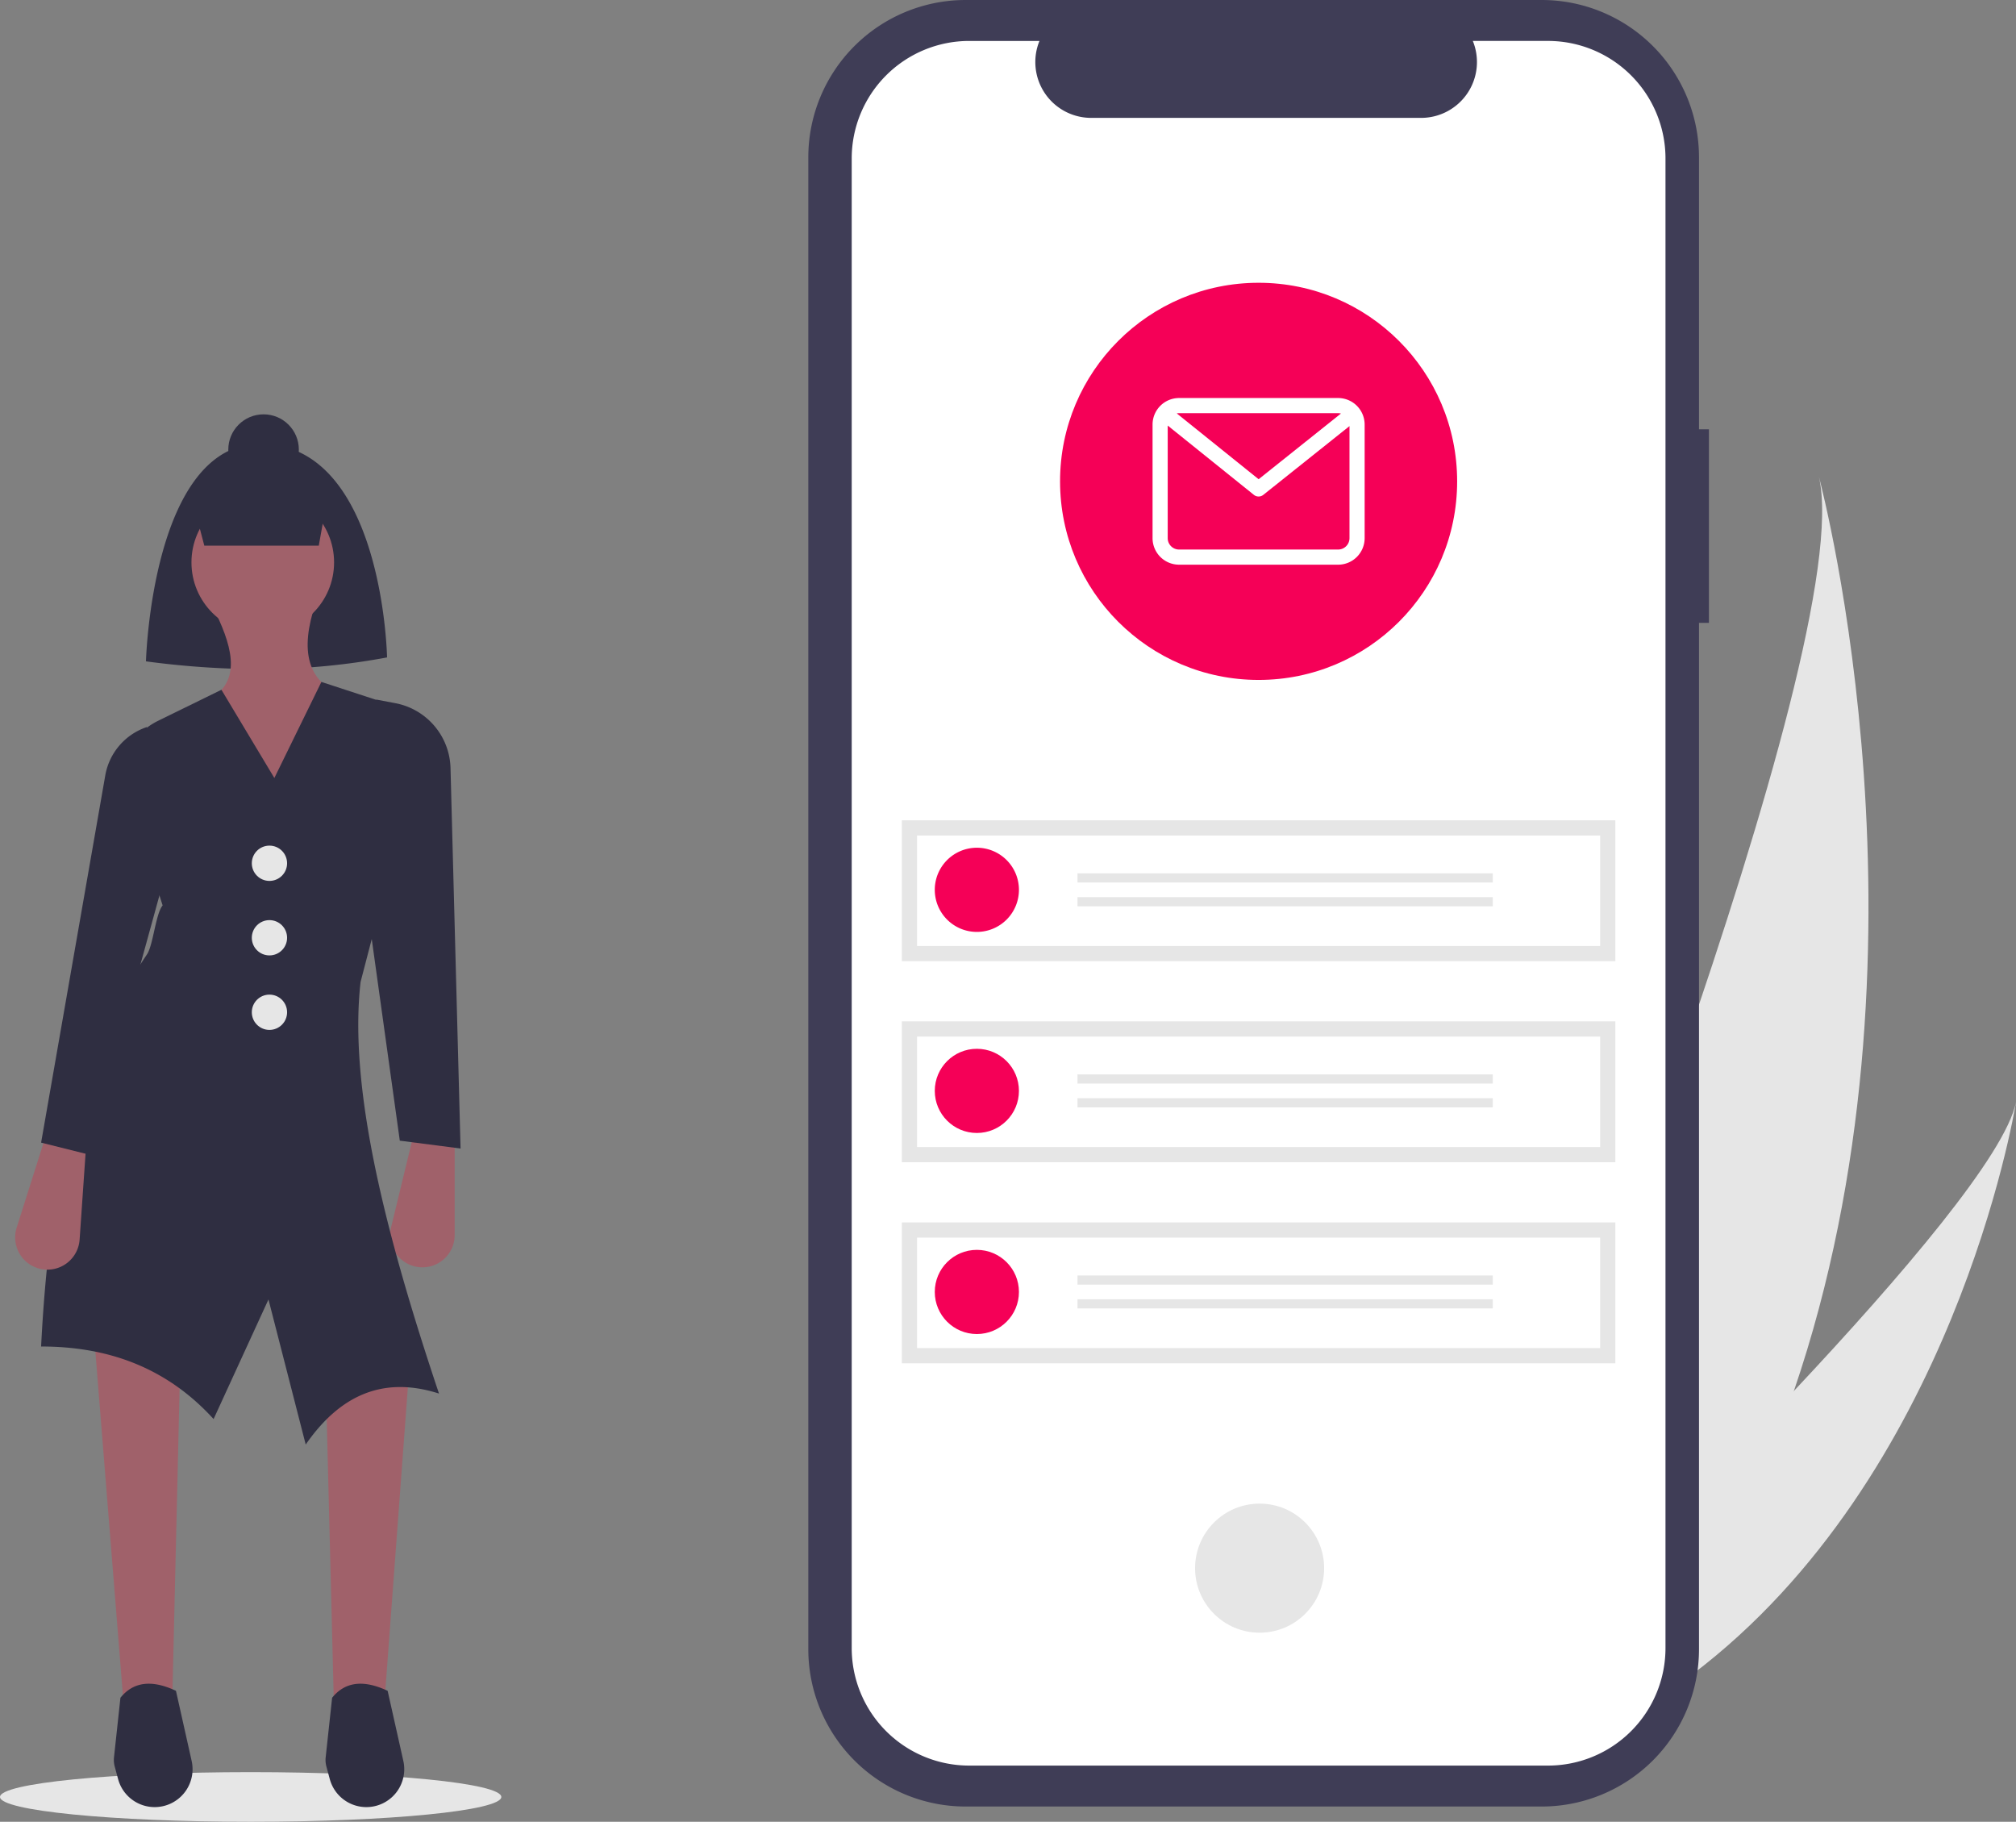 <?xml version="1.0"?>
<svg id="af4a84a9-df7a-48d3-8a0e-abab0432828c" data-name="Layer 1" xmlns="http://www.w3.org/2000/svg" width="812.315" height="733.918" viewBox="0 0 812.315 733.918"><rect x="0" y="0" width="812.315" height="733.918" fill="#808080" stroke="none"/><path d="M916.66,643.401c-12.865,37.717-30.724,74.983-55.104,109.911-.54.787-1.089,1.557-1.641,2.341L786.817,733.255c.317-.756.662-1.603,1.031-2.528,22.043-54.539,154.637-386.96,138.908-455.575C928.243,280.783,976.88,467.096,916.66,643.401Z" transform="translate(-193.842 -83.041)" fill="#e6e6e6"></path><path d="M875.659,757.633c-.878.684-1.781,1.359-2.694,2.018L818.128,742.849c.643-.613,1.391-1.337,2.252-2.153,14.069-13.575,55.862-54.243,96.28-97.294,43.436-46.264,85.295-95.271,89.497-116.363C1005.381,531.848,980.79,678.179,875.659,757.633Z" transform="translate(-193.842 -83.041)" fill="#e6e6e6"></path><ellipse cx="101" cy="723.918" rx="101" ry="10" fill="#e6e6e6"></ellipse><path d="M362.995,593.554h0a13.001,13.001,0,0,1-11.584-16.021l9.051-37.334h16.585V580.596A13.001,13.001,0,0,1,362.995,593.554Z" transform="translate(-193.842 -83.041)" fill="#a0616a"></path><path d="M349.8,347.89a278.599,278.599,0,0,1-49.756,4.739A350.592,350.592,0,0,1,252.658,349.47s2.369-89.244,47.386-87.664C348.294,263.498,349.8,347.89,349.8,347.89Z" transform="translate(-193.842 -83.041)" fill="#2f2e41"></path><circle cx="106.202" cy="181.134" r="14.216" fill="#2f2e41"></circle><polygon points="134.634 690.536 154.378 692.905 165.83 538.9 131.08 549.167 134.634 690.536" fill="#a0616a"></polygon><polygon points="69.478 682.243 50.128 690.536 37.887 537.715 72.637 547.982 69.478 682.243" fill="#a0616a"></polygon><circle cx="105.879" cy="226.574" r="28.733" fill="#a0616a"></circle><path d="M326.107,433.186H279.51V364.015c11.783-7.737,7.627-21.538,0-36.659l41.463-1.185c-6.213,18.595-4.048,32.519,13.426,37.909Z" transform="translate(-193.842 -83.041)" fill="#a0616a"></path><path d="M370.729,644.449c-23.163-7.412-40.376,1.3-53.704,20.534l-15.006-58.443-22.114,48.176c-19.115-20.965-42.813-29.234-69.5-29.221,3.302-64.959,14.138-115.774,42.648-157.954,2.534-3.749,3.467-16.281,6.318-19.744L242.352,394.44a27.632,27.632,0,0,1,15.217-21.03l25.495-12.488,21.324,35.54,18.954-38.699,31.95,10.445a13.556,13.556,0,0,1,9.34,12.571l-25.494,97.818C334.236,521.48,349.237,580.356,370.729,644.449Z" transform="translate(-193.842 -83.041)" fill="#2f2e41"></path><path d="M379.416,545.728l-24.483-3.159-12.636-90.824,3.159-86.875,7.676,1.452a27.331,27.331,0,0,1,22.236,25.993Z" transform="translate(-193.842 -83.041)" fill="#2f2e41"></path><path d="M210.037,594.205h0a13.001,13.001,0,0,0,15.883-11.773l2.651-38.323L212.761,539.098,200.557,577.607A13.001,13.001,0,0,0,210.037,594.205Z" transform="translate(-193.842 -83.041)" fill="#a0616a"></path><path d="M229.36,548.097l-18.954-4.739L236.257,395.427a25.111,25.111,0,0,1,16.795-19.5h0l6.318,63.182Z" transform="translate(-193.842 -83.041)" fill="#2f2e41"></path><path d="M276.17,302.874h46.117l1.672-9.314A16.685,16.685,0,0,0,307.318,273.927l-17.279.224a16.686,16.686,0,0,0-15.92,20.931Z" transform="translate(-193.842 -83.041)" fill="#2f2e41"></path><path d="M256.166,811.048h0A15.267,15.267,0,0,1,241.424,799.75l-1.364-5.065a10.026,10.026,0,0,1-.287-3.684l2.595-24c4.948-6.134,12.142-7.612,22.373-2.797l6.323,28.242A15.267,15.267,0,0,1,256.166,811.048Z" transform="translate(-193.842 -83.041)" fill="#2f2e41"></path><path d="M341.461,811.048h0a15.267,15.267,0,0,1-14.742-11.298l-1.364-5.065a10.026,10.026,0,0,1-.287-3.684l2.595-24c4.948-6.134,12.142-7.612,22.373-2.797l6.323,28.242A15.267,15.267,0,0,1,341.461,811.048Z" transform="translate(-193.842 -83.041)" fill="#2f2e41"></path><circle cx="108.571" cy="347.775" r="7.108" fill="#e6e6e6"></circle><circle cx="108.571" cy="377.787" r="7.108" fill="#e6e6e6"></circle><circle cx="108.571" cy="407.798" r="7.108" fill="#e6e6e6"></circle><path id="bcf9023f-ac5b-481c-aaa4-352627f2cc6c" data-name="Path 33" d="M882.426,255.986h-4V146.441a63.4,63.4,0,0,0-63.4-63.4h-232.087a63.4,63.4,0,0,0-63.4,63.4V747.415a63.4,63.4,0,0,0,63.4,63.4h232.086a63.4,63.4,0,0,0,63.4-63.4V333.962h4Z" transform="translate(-193.842 -83.041)" fill="#3f3d56"></path><path id="f7950315-d447-41b3-b140-1076b53a001f" data-name="Path 34" d="M817.584,99.534h-30.295a22.495,22.495,0,0,1-20.828,30.994h-132.959a22.495,22.495,0,0,1-20.827-30.991h-28.3a47.348,47.348,0,0,0-47.348,47.348h0v600.089a47.348,47.348,0,0,0,47.348,47.348H817.575a47.348,47.348,0,0,0,47.348-47.348v-0h0V146.882a47.348,47.348,0,0,0-47.348-47.348h.009Z" transform="translate(-193.842 -83.041)" fill="#fff"></path><circle id="f890d8c3-e731-49cb-a2e5-5c59e9f60352" data-name="Ellipse 7" cx="507.538" cy="631.746" r="26" fill="#e6e6e6"></circle><g id="a1a6c59b-3717-4dad-b370-97c9e621082a" data-name="Group 2"><rect id="aadecade-068c-4f25-a9ef-29b7b9ecc005" data-name="Rectangle 21" x="363.387" y="330.46" width="287.492" height="56.761" fill="#e6e6e6"></rect><path id="be47b05f-620a-4a83-9c0d-c2bf8bc76fef" data-name="Path 65" d="M563.358,464.134h275.235v-44.5h-275.235Z" transform="translate(-193.842 -83.041)" fill="#fff"></path><path id="a28d2100-c4d0-4925-85de-1e7d52571659" data-name="Path 67" d="M587.452,424.559a16.955,16.955,0,1,1-16.955,16.955,16.955,16.955,0,0,1,16.955-16.955Z" transform="translate(-193.842 -83.041)" fill="#f50057"></path><rect id="bf3352be-1ca2-4e23-bbaf-f2f5ef64af93" data-name="Rectangle 22" x="434.154" y="351.838" width="167.335" height="3.686" fill="#e6e6e6"></rect><rect id="bb396d43-890f-415a-a911-0c113deb0c88" data-name="Rectangle 23" x="434.154" y="361.421" width="167.335" height="3.686" fill="#e6e6e6"></rect></g><g id="a76a8676-f787-4aac-bc26-4d28e625d812" data-name="Group 3"><rect id="a3fed62c-a480-4fda-a6ab-9c7719a11d03" data-name="Rectangle 21-2" x="363.387" y="411.46" width="287.492" height="56.761" fill="#e6e6e6"></rect><path id="b2013604-1388-480a-bf39-bc8d6d6f2c30" data-name="Path 65-2" d="M563.358,545.134h275.235v-44.5h-275.235Z" transform="translate(-193.842 -83.041)" fill="#fff"></path><circle id="a10785fe-0480-48e0-a209-79d56eb9fb83" data-name="Ellipse 10" cx="393.61" cy="439.473" r="16.955" fill="#f50057"></circle><rect id="e4ba10f0-0456-4e2c-9d9e-10f625ff54d2" data-name="Rectangle 22-2" x="434.154" y="432.838" width="167.335" height="3.686" fill="#e6e6e6"></rect><rect id="a086a789-ddcc-4a0c-b196-f7973999ed5b" data-name="Rectangle 23-2" x="434.154" y="442.421" width="167.335" height="3.686" fill="#e6e6e6"></rect></g><g id="a5a5e7c6-2328-4bbd-a0bc-78368cb001e7" data-name="Group 4"><rect id="be3c08ee-83a5-46f6-b550-c65a1a75b35b" data-name="Rectangle 21-3" x="363.387" y="492.46" width="287.492" height="56.761" fill="#e6e6e6"></rect><path id="beee7471-5a7b-446e-b565-9b3273ba023a" data-name="Path 65-3" d="M563.358,626.134h275.235v-44.5h-275.235Z" transform="translate(-193.842 -83.041)" fill="#fff"></path><circle id="f8684faf-2b28-4db0-a7a9-e69102a88591" data-name="Ellipse 10-2" cx="393.61" cy="520.473" r="16.955" fill="#f50057"></circle><rect id="e7cf9a62-74c8-4968-991d-f63bde6d8d74" data-name="Rectangle 22-3" x="434.154" y="513.838" width="167.335" height="3.686" fill="#e6e6e6"></rect><rect id="b57b1a7e-a030-4cfd-a852-c296d4f42a3d" data-name="Rectangle 23-3" x="434.154" y="523.421" width="167.335" height="3.686" fill="#e6e6e6"></rect></g><circle cx="507.133" cy="193.918" r="80" fill="#f50057"></circle><path d="M733.021,243.388H668.93a10.694,10.694,0,0,0-10.682,10.682v45.779a10.694,10.694,0,0,0,10.682,10.682h64.091a10.694,10.694,0,0,0,10.682-10.682v-45.779A10.694,10.694,0,0,0,733.021,243.388Zm0,6.104a4.557,4.557,0,0,1,1.134.148l-33.172,26.461L668.005,249.586a4.581,4.581,0,0,1,.925-.094Zm0,54.935H668.93a4.583,4.583,0,0,1-4.578-4.578v-45.368l34.711,27.909a3.052,3.052,0,0,0,3.815.007l34.72-27.697v45.149A4.583,4.583,0,0,1,733.021,304.426Z" transform="translate(-193.842 -83.041)" fill="#fff"></path></svg>